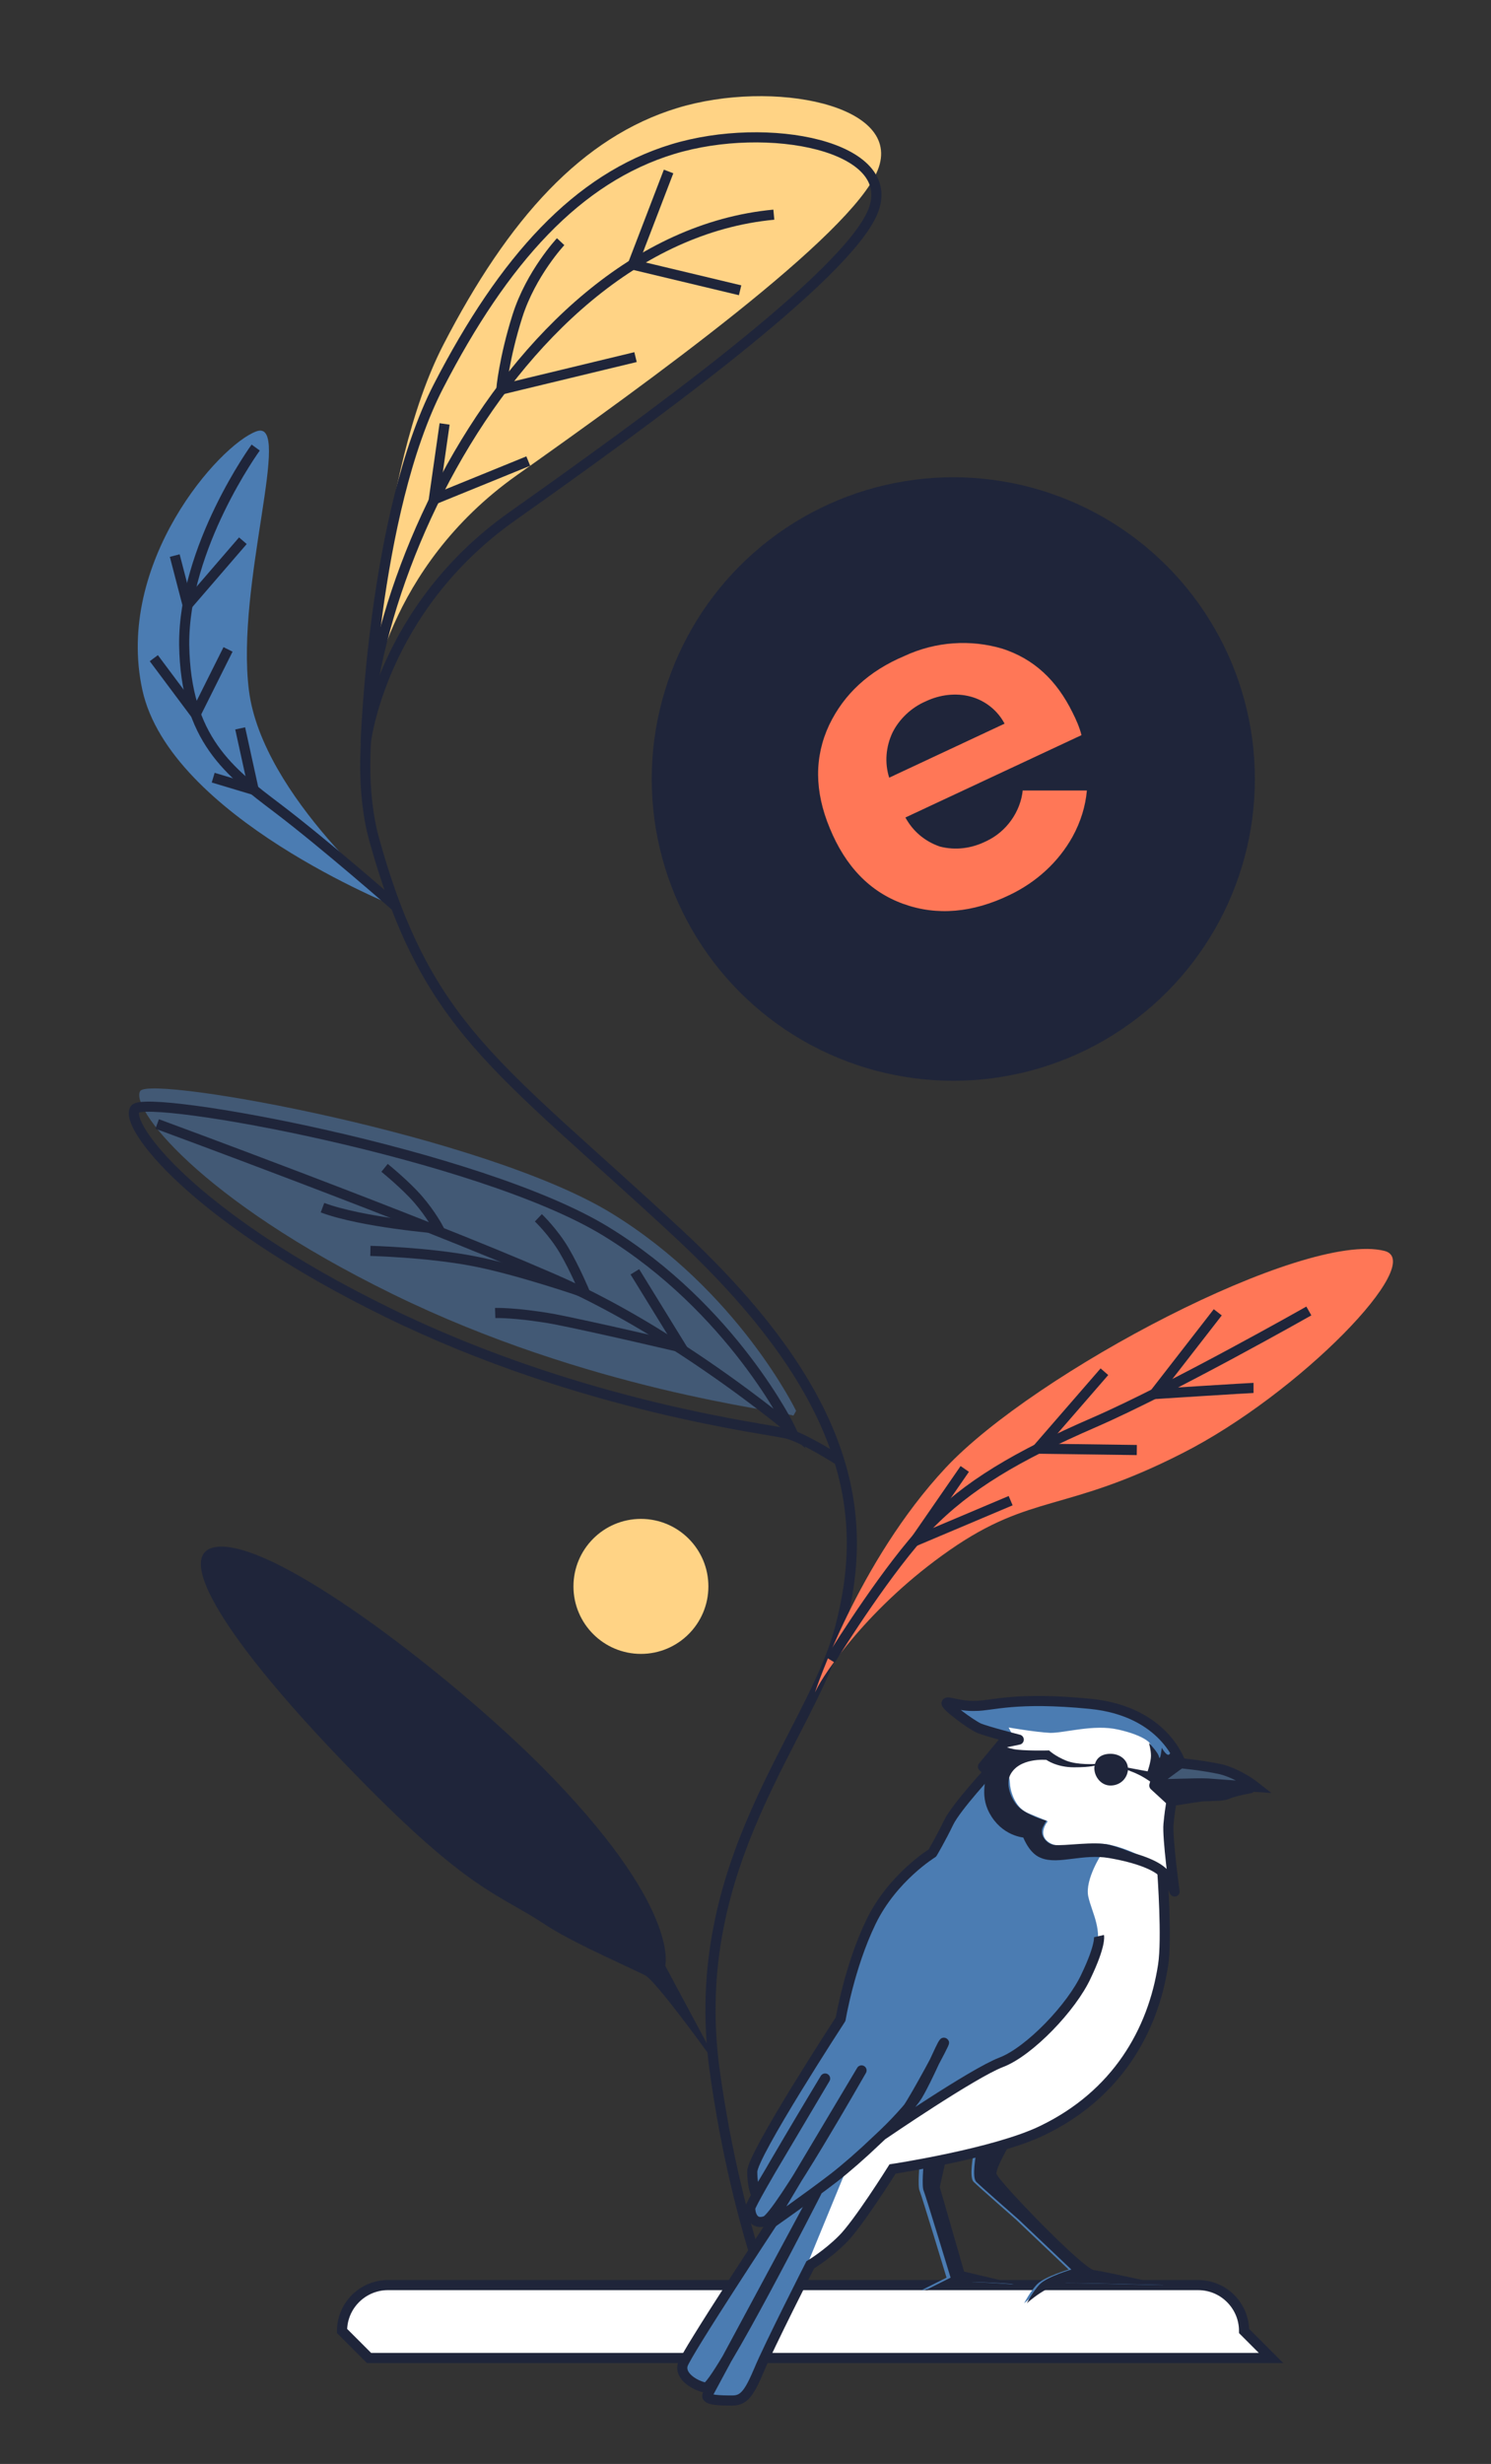 <?xml version="1.0" encoding="utf-8"?>
<!-- Generator: Adobe Illustrator 24.2.1, SVG Export Plug-In . SVG Version: 6.00 Build 0)  -->
<svg version="1.1" id="Calque_1" xmlns="http://www.w3.org/2000/svg" xmlns:xlink="http://www.w3.org/1999/xlink" x="0px" y="0px"
	 viewBox="0 0 221 365" style="enable-background:new 0 0 221 365;" xml:space="preserve">
<rect x="0" y="0" width="221" height="365" fill="#333333" stroke="none"/>
<style type="text/css">
	.st0{fill:#1F253A;}
	.st1{fill:#FF7757;}
	.st2{fill:none;stroke:#1F253A;stroke-width:1.5;stroke-miterlimit:10;}
	.st3{fill:#4B7CB2;}
	.st4{fill:#FFD385;}
	.st5{fill:#425975;}
	.st6{fill:#FFFFFF;stroke:#1F253A;stroke-width:1.5;stroke-miterlimit:10;}
	.st7{fill:#FFFFFF;}
	.st8{fill:none;stroke:#1F253A;stroke-width:1.5;stroke-linejoin:round;stroke-miterlimit:10;}
	.st9{fill:#425975;stroke:#1F253A;stroke-width:1.5;stroke-miterlimit:10;}
	.st10{fill:#1F253A;stroke:#1F253A;stroke-width:1.5;stroke-linejoin:round;stroke-miterlimit:10;}
</style>
<g id="circles_2_">
	<g id="ems_9_">
		<circle class="st0" cx="141.3" cy="115.4" r="44.7"/>
		<g id="ems_10_">
			<g>
				<path class="st1" d="M151.6,117c-0.3,3.2-2.4,6.2-5.4,7.6c-2.2,1.1-4.6,1.4-6.9,0.8c-2.3-0.8-4-2.3-5.1-4.3l26.1-12.2
					c-0.3-1.2-0.8-2.3-1.3-3.3c-2.4-4.9-5.8-8-10.4-9.5c-4.7-1.4-9.9-1.1-14.6,1.1c-5.2,2.2-8.9,5.6-11.1,10.2
					c-2.2,4.7-2.2,9.8,0.1,15.3c2.3,5.6,5.9,9.4,10.9,11.2c5,1.8,10.3,1.3,15.7-1.3c4-1.9,7.3-4.9,9.4-8.7c1.2-2.2,1.9-4.5,2.1-6.8
					H151.6z M131.8,115.2c-0.7-2.2-0.5-4.6,0.5-6.7c1-2,2.8-3.7,4.9-4.6c2.1-1,4.5-1.3,6.7-0.7s4,2.1,5,4L131.8,115.2z"/>
			</g>
		</g>
	</g>
</g>
<g>
	<g>
		<g>
			<g>
				<path class="st1" d="M119.5,78.6"/>
				<path class="st1" d="M90.2,173.4"/>
				<path class="st2" d="M90.9,174"/>
			</g>
			<g id="vegetation_39_">
				<path class="st3" d="M58.7,134.3c0,0-19.8-16.3-21.8-32c-2-15.7,6.6-40.4,1.1-38.4s-21,19.5-16.9,38.3S58.7,134.3,58.7,134.3"/>
				<path class="st4" d="M54.9,104c0,0,2.2-19.8,21.7-33.6s49.6-35.5,53.5-45.2c3.9-9.7-15.6-13.5-29.7-9.2s-25,16.3-34.7,35.1
					S54.9,104,54.9,104"/>
				<path class="st2" d="M54.2,110.1c0,0,2.2-19.8,21.7-33.6s49.6-35.5,53.5-45.2c3.9-9.7-15.6-13.5-29.7-9.2S74.7,38.4,65,57.2
					S54.2,110.1,54.2,110.1"/>
				<path class="st2" d="M114.7,31.8c-40.6,3.8-67,64.8-59.2,92.7s18.2,33.3,44.9,58.1s28.3,42.7,24.1,58.6s-22.7,34.6-18.6,65.3
					c1.7,12.4,4.4,22.8,7,30.8"/>
				<path class="st5" d="M117.6,209.7c-2.5-0.8-30.4-3.8-59.4-18s-39-27.8-37.4-30.1c1.7-2.3,51,6.6,69.8,18.1
					c18.8,11.5,27.4,29.3,27.4,29.3"/>
				<path class="st2" d="M124.3,216.3c0,0-5-3.2-7.5-3.9s-30.4-3.8-59.4-18s-39-27.8-37.4-30.1s51,6.6,69.8,18.1
					c18.8,11.5,27.4,29.3,27.4,29.3s-6.5-5.5-16-11.7c-5.8-3.8-12.7-7.8-20-10.9c-19.3-8.4-57.9-22.6-57.9-22.6"/>
				<path class="st2" d="M94.1,188.4l6.9,11.2c0,0-13.2-3.1-18.9-4.2c-5.6-1-8.7-0.9-8.7-0.9"/>
				<path class="st2" d="M79.8,180.4c0,0,2.2,2.1,3.8,4.8c1.6,2.7,3.1,6.3,3.1,6.3s-9.8-3.4-16.6-4.7s-15.2-1.5-15.2-1.5"/>
				<polyline class="st2" points="36,80.1 27.8,89.6 25.9,82.3 				"/>
				<path class="st2" d="M57,173c0,0,3.1,2.5,5,4.7c1.9,2.2,3,4.3,3,4.3s-11.3-0.9-17.2-3.1"/>
				<polyline class="st2" points="109.7,43 93.8,39.2 99.1,25.4 				"/>
				<path class="st2" d="M94.2,52.9l-19.9,4.8c0,0,0.4-4.6,2.4-10.9s6.4-11,6.4-11"/>
				<polyline class="st2" points="78.3,68.3 64.3,74 65.9,62.8 				"/>
				<path class="st2" d="M37.9,66.3c0,0-10.7,14.7-10.6,29.2c0.2,14,6.8,18.9,13.8,24.2c7,5.3,17.6,14.6,17.6,14.6"/>
				<polyline class="st2" points="33.8,96.2 29,105.8 22.8,97.5 				"/>
				<polyline class="st2" points="35.6,107.9 37.6,117 31.6,115.2 				"/>
			</g>
		</g>
		<path class="st0" d="M106,305l-7.4-13.8c0,0,2.4-8.7-18.4-29.6c-12.2-12.2-35.2-30.3-45.6-32.3c-10.1-1.9-4.5,10.5,18.3,33.8
			c16.7,17.1,20.9,17.4,27.6,21.8c3.9,2.6,9.7,5.1,15.1,7.7c1.6,0.8,9.3,11.5,9.3,11.5L106,305z"/>
	</g>
	<path class="st6" d="M54.7,349.3h133.7l-4-4c0-3.7-3-6.8-6.8-6.8H57.5c-3.7,0-6.8,3-6.8,6.8L54.7,349.3z"/>
	<g>
		<g>
			<path class="st3" d="M186,264.8c0,0-2.4-2-5.1-2.6c-2.7-0.7-6-0.9-6-0.9s-0.2-0.8-0.5-1.6c-0.3-0.7-0.8-1.6-0.8-1.6s0,0.4,0,0.8
				c-1.6-2.4-5.1-5.7-12.2-6.4c-11.1-1.1-14.5,0.3-17,0.3c-2.5,0.1-4.2-0.8-4.3-0.4c-0.1,0.4,3.5,3.1,4.8,3.7
				c1.2,0.5,5.9,1.7,5.9,1.7l-2.4,0.5l-2.9,3.5c0,0,0.3,0.3,0.6,0.6c0.1,0.1,0.1,0.1,0.1,0.2c-1.3,1.4-4.9,5.6-5.9,7.4
				c-1.1,2.3-2.4,4.5-2.4,4.5s-5.9,3.6-9.1,10.2c-3.2,6.6-4.5,14.4-4.5,14.4s-13.1,20.1-13.1,22.6c0,2.4,0.6,3.4,0.6,3.4l2.6-4.5
				c-1.9,3.4-3.5,6.2-3.5,6.5c0,0.9,0.4,2.6,2.3,1.9c0.7-0.3,2.8-3.4,5.2-7.2l-4.1,6.8l0,0c0,0-13.2,20-13.7,21.7
				c-0.4,1.7,1.9,3.2,3.4,3.4c0.4,0.1,1.6-1.8,3.4-4.7c-1.8,3.2-3,5.5-3.1,5.7c-0.4,0.9,2,0.9,3.7,0.9s2.4-1.1,3.9-4.5
				c1.4-3.3,7.6-15.6,7.6-15.6s2.5-1.5,4.7-3.7c2.2-2.2,7.5-10.5,7.5-10.5s1.9-0.3,4.6-0.8l0,0c0,0-0.3,3.4,0,4
				c0.3,0.7,4,12.9,4,12.9l-3.8,1.9c0,0,5.6-1.1,7.2-1.2c1.6-0.1,6.6,0.3,6.6,0.3l-8-1.9l-3.6-12.5l0.9-4.1l0,0
				c1.5-0.3,3.1-0.7,4.7-1.1l0,0c0,0.3-0.7,3.7,0,4.4c0.7,0.7,6.3,5.6,6.3,5.6l7.8,7.4c0,0-3.4,1-4.6,2.1c-1.1,1.1-2,2.9-2,2.9
				s3.2-3,6-3c2.8,0,14.1,0.3,14.6,0.3c-0.6-0.1-9-2-10.7-2.2c-1.7-0.2-14.4-13.4-14.5-14.3c-0.1-0.9,2.1-4.6,2.1-4.6l0,0
				c1.7-0.5,3.3-1.1,4.6-1.8c11-5.3,16.4-14.7,17.9-24.5c0.6-3.6,0-12.2-0.1-13.4c0.3,0.3,0.6,0.6,0.8,0.8c0.6,0.9,0.9,1.8,0.9,1.8
				s0,0,0,0c-0.1-0.5-1-8.1-0.9-10c0.3-3,0.5-3.5,0.5-3.5s3.7-0.6,4.6-0.7c2-0.1,3,0,3.9-0.4c0.9-0.4,3.2-0.8,3.2-0.8L186,264.8z"/>
			<path class="st3" d="M172.9,338.4C172.9,338.4,172.9,338.4,172.9,338.4C172.9,338.4,172.9,338.4,172.9,338.4z"/>
		</g>
		<path class="st7" d="M170.5,258.4c0-0.3-1.2-1.4-4.8-2.2c-3.6-0.8-7.8,0.5-10,0.5c-2.2-0.1-6.2-0.8-6.2-0.8l1,1.9l-1.8,0.6
			c0,0,1,5.1,1,5.8c0,0.6,0.5,3.5,2.7,4.4c2.2,0.9,2.9,1.2,2.9,1.2s-1.7,2,0.3,3.2s5.9-0.4,9,0.3c3.2,0.7,6.4,2.6,7.2,3.2
			c0.8,0.6,2.3,3.8,2.3,3.8s-0.8-5.5-0.8-7.4c-0.1-1.9,0.4-6.1,0.4-6.1l-2.5-2.4L170.5,258.4z"/>
		<path class="st7" d="M163.3,274.6c0,0-2.5,3.8-2,6.3c0.5,2.4,2.3,5.1,1,8.5s-5.8,11.5-11,14.5c-5.3,3-9.9,5.4-12.3,7
			c-2.4,1.6-7.9,5.2-7.9,5.2l-5.5,4.9l-5.8,14.1c0,0,5.5-3,7.9-7c2.4-4,4.6-6.8,4.6-6.8s15.6-2.2,22.2-5.7
			c6.6-3.5,13.4-9.1,16.4-18.4c3-9.2,1.4-19.6,1.4-19.6s-1.8-1.9-4.7-2.6C166,274.8,163.3,274.6,163.3,274.6"/>
		<path class="st8" d="M175,261.2c0,0-2.3-7.7-13.4-8.8c-11.1-1.1-14.5,0.3-17,0.3c-2.5,0.1-4.2-0.8-4.3-0.4
			c-0.1,0.4,3.5,3.1,4.8,3.7c1.2,0.5,5.9,1.7,5.9,1.7l-2.4,0.5l-2.9,3.5c0,0,0.9,0.8,1.1,1.4c0.2,0.7-0.9,3,0.8,5.6
			c1.8,2.8,4.6,2.8,4.6,2.8s0.8,2.4,2.3,3c2.3,1,5.9-0.7,10,0s6.8,1.8,7.9,2.9c1.1,1.1,1.7,2.8,1.7,2.8s-1.1-8-0.9-10
			c0.3-3,0.5-3.5,0.5-3.5l-2.5-2.4L175,261.2z"/>
		<path class="st0" d="M162.2,261.9c0.1-1.4,1-2.1,2.4-2.1s2.6,0.9,2.6,2.3c-0.1,1.4-1.2,2.4-2.6,2.4S162.2,263.2,162.2,261.9z"/>
		<path class="st0" d="M162.4,261.3c0,0-2.7,0.2-4.4-0.5s-2.5-1.5-2.5-1.5s-3.8,0.1-5.3-0.2c-1.5-0.3-1.7-0.8-1.7-0.8l-2.9,3.5
			c0,0,1.1,1,1.1,1.4c0,0.4-0.8,2.6,0.6,5.3c1.2,2.3,4.8,3.1,4.8,3.1s0.9,2.4,2.3,3c1.8,0.7,8.1-0.3,10,0c9.2,1.6,9.6,5.7,9.6,5.7
			s-0.4-2.3-2-3.6s-5.2-2.8-7.5-3.4c-2.3-0.6-6.7,0.2-8.3,0c-1.2-0.2-2.2-1.6-1.6-2.7c0.2-0.4,0.5-0.9,0.5-0.9s-1.8-0.4-3.6-1.6
			c-1.5-1-2.5-3.6-1.8-5.1c1.3-2.7,5.4-2.3,5.4-2.3s1.5,1.1,4.1,1.1c2.6,0,3.2-0.3,3.2-0.3L162.4,261.3z"/>
		<path class="st9" d="M175,261.2c0,0,3.3,0.3,6,0.9c2.7,0.7,5.1,2.6,5.1,2.6s-4.6-0.3-7.1-0.5c-1.8-0.1-7.3,0.2-7.8,0.1
			S175,261.2,175,261.2z"/>
		<path class="st10" d="M173.6,266.8c0,0,3.7-0.6,4.6-0.7c2-0.1,3,0,3.9-0.4s3.2-0.8,3.2-0.8s-5.4-0.5-8.1-0.6
			c-3.3-0.1-6.1,0.2-6.1,0.2L173.6,266.8z"/>
		<path class="st0" d="M166.9,261.8l3.2,0.6c0,0,0.5-1.4,0.5-2.3s-0.3-1.9-0.3-1.9s1.4,1.4,1.5,2.1c0.2,0.6,0.4-1.4,0.4-1.4
			s0.7,1.3,1.1,1c0.4-0.3,0.2-1.9,0.2-1.9s0.5,0.9,0.8,1.6s0.5,1.6,0.5,1.6l-3.8,3.1c0,0-0.7-0.6-2-1.3c-1.4-0.7-2.5-1-2.5-1
			L166.9,261.8z"/>
		<path class="st8" d="M146.9,262.1c0,0-5.2,5.6-6.3,7.9s-2.4,4.5-2.4,4.5s-5.9,3.6-9.1,10.2c-3.2,6.6-4.5,14.4-4.5,14.4
			s-13.1,20.1-13.1,22.6c0,2.4,0.6,3.4,0.6,3.4l10.2-17.2c0,0-11.1,18.4-11.1,19.2s0.4,2.6,2.3,1.9c1.9-0.7,14.2-22.3,14.2-22.3
			l-13.6,22.8c0,0,5.6-3.9,9.5-6.9c1.8-1.4,4.1-3.4,6.4-5.6c1.3-1.2,2.5-2.4,3.5-3.5c1.1-1.2,2-2.3,2.5-3.1c1.6-2.7,3.5-7.4,3.9-7.8
			c0.4-0.4-4.3,8.3-5.4,9.8c-1.1,1.4-3.6,3.8-3.6,3.8s13.3-9.1,17.5-10.7c4.2-1.6,10.5-8.2,12.6-12.8c2.2-4.6,1.9-5.9,1.9-5.9"/>
		<path class="st2" d="M172.3,277.5c0,0,0.7,9.7,0.1,13.6c-1.5,9.8-6.9,19.2-17.9,24.5c-7,3.4-22.2,5.7-22.2,5.7s-5.2,8.3-7.5,10.5
			c-2.2,2.2-4.7,3.7-4.7,3.7s-6.2,12.2-7.6,15.6c-1.4,3.3-2.2,4.5-3.9,4.5c-1.7,0-4.2,0-3.7-0.9s16.2-30.1,16.2-30.1
			s-14.9,29.3-16.5,29.1c-1.6-0.3-3.9-1.7-3.4-3.4s13.7-21.7,13.7-21.7"/>
		<path class="st0" d="M144.7,318.8c0,0.3-0.7,3.7,0,4.4s6.3,5.6,6.3,5.6l7.8,7.4c0,0-3.4,1-4.6,2.1c-1.1,1.1-2,2.9-2,2.9s3.2-3,6-3
			s15,0.3,14.7,0.3s-9-2-10.7-2.2c-1.7-0.2-14.4-13.4-14.5-14.3c-0.1-0.9,2.1-4.6,2.1-4.6L144.7,318.8z"/>
		<path class="st0" d="M136.9,320.5c0,0-0.3,3.4,0,4c0.3,0.7,4,12.9,4,12.9l-3.8,1.9c0,0,5.6-1.1,7.2-1.2c1.6-0.1,6.6,0.3,6.6,0.3
			l-8-1.9l-3.6-12.5l0.9-4.1L136.9,320.5z"/>
	</g>
</g>
<g>
	<path class="st1" d="M121,250.3c1.1-2.3,7.7-12.3,19.8-20.7s17.1-5.5,34.4-14.3c17.4-8.8,36.4-28.4,30-30c-12-3-51.9,18.1-65,32.1
		c-13.1,14-19.4,33.3-19.4,33.3"/>
	<path class="st2" d="M194,194.2c0,0-20.3,11.5-31.8,16.5c-11.5,5-18.8,9.3-24.7,15.4c-5.8,6.1-13.1,17.7-14.4,19.8"/>
	<path class="st2" d="M185.8,205.6c-0.5,0-14.7,0.9-14.7,0.9l9.4-12.1"/>
	<polyline class="st2" points="168.5,214.8 153.8,214.6 163.7,203.2 	"/>
	<polyline class="st2" points="149.8,222.3 135.6,228.3 143,217.6 	"/>
</g>
<circle class="st4" cx="95" cy="235" r="10"/>
</svg>
